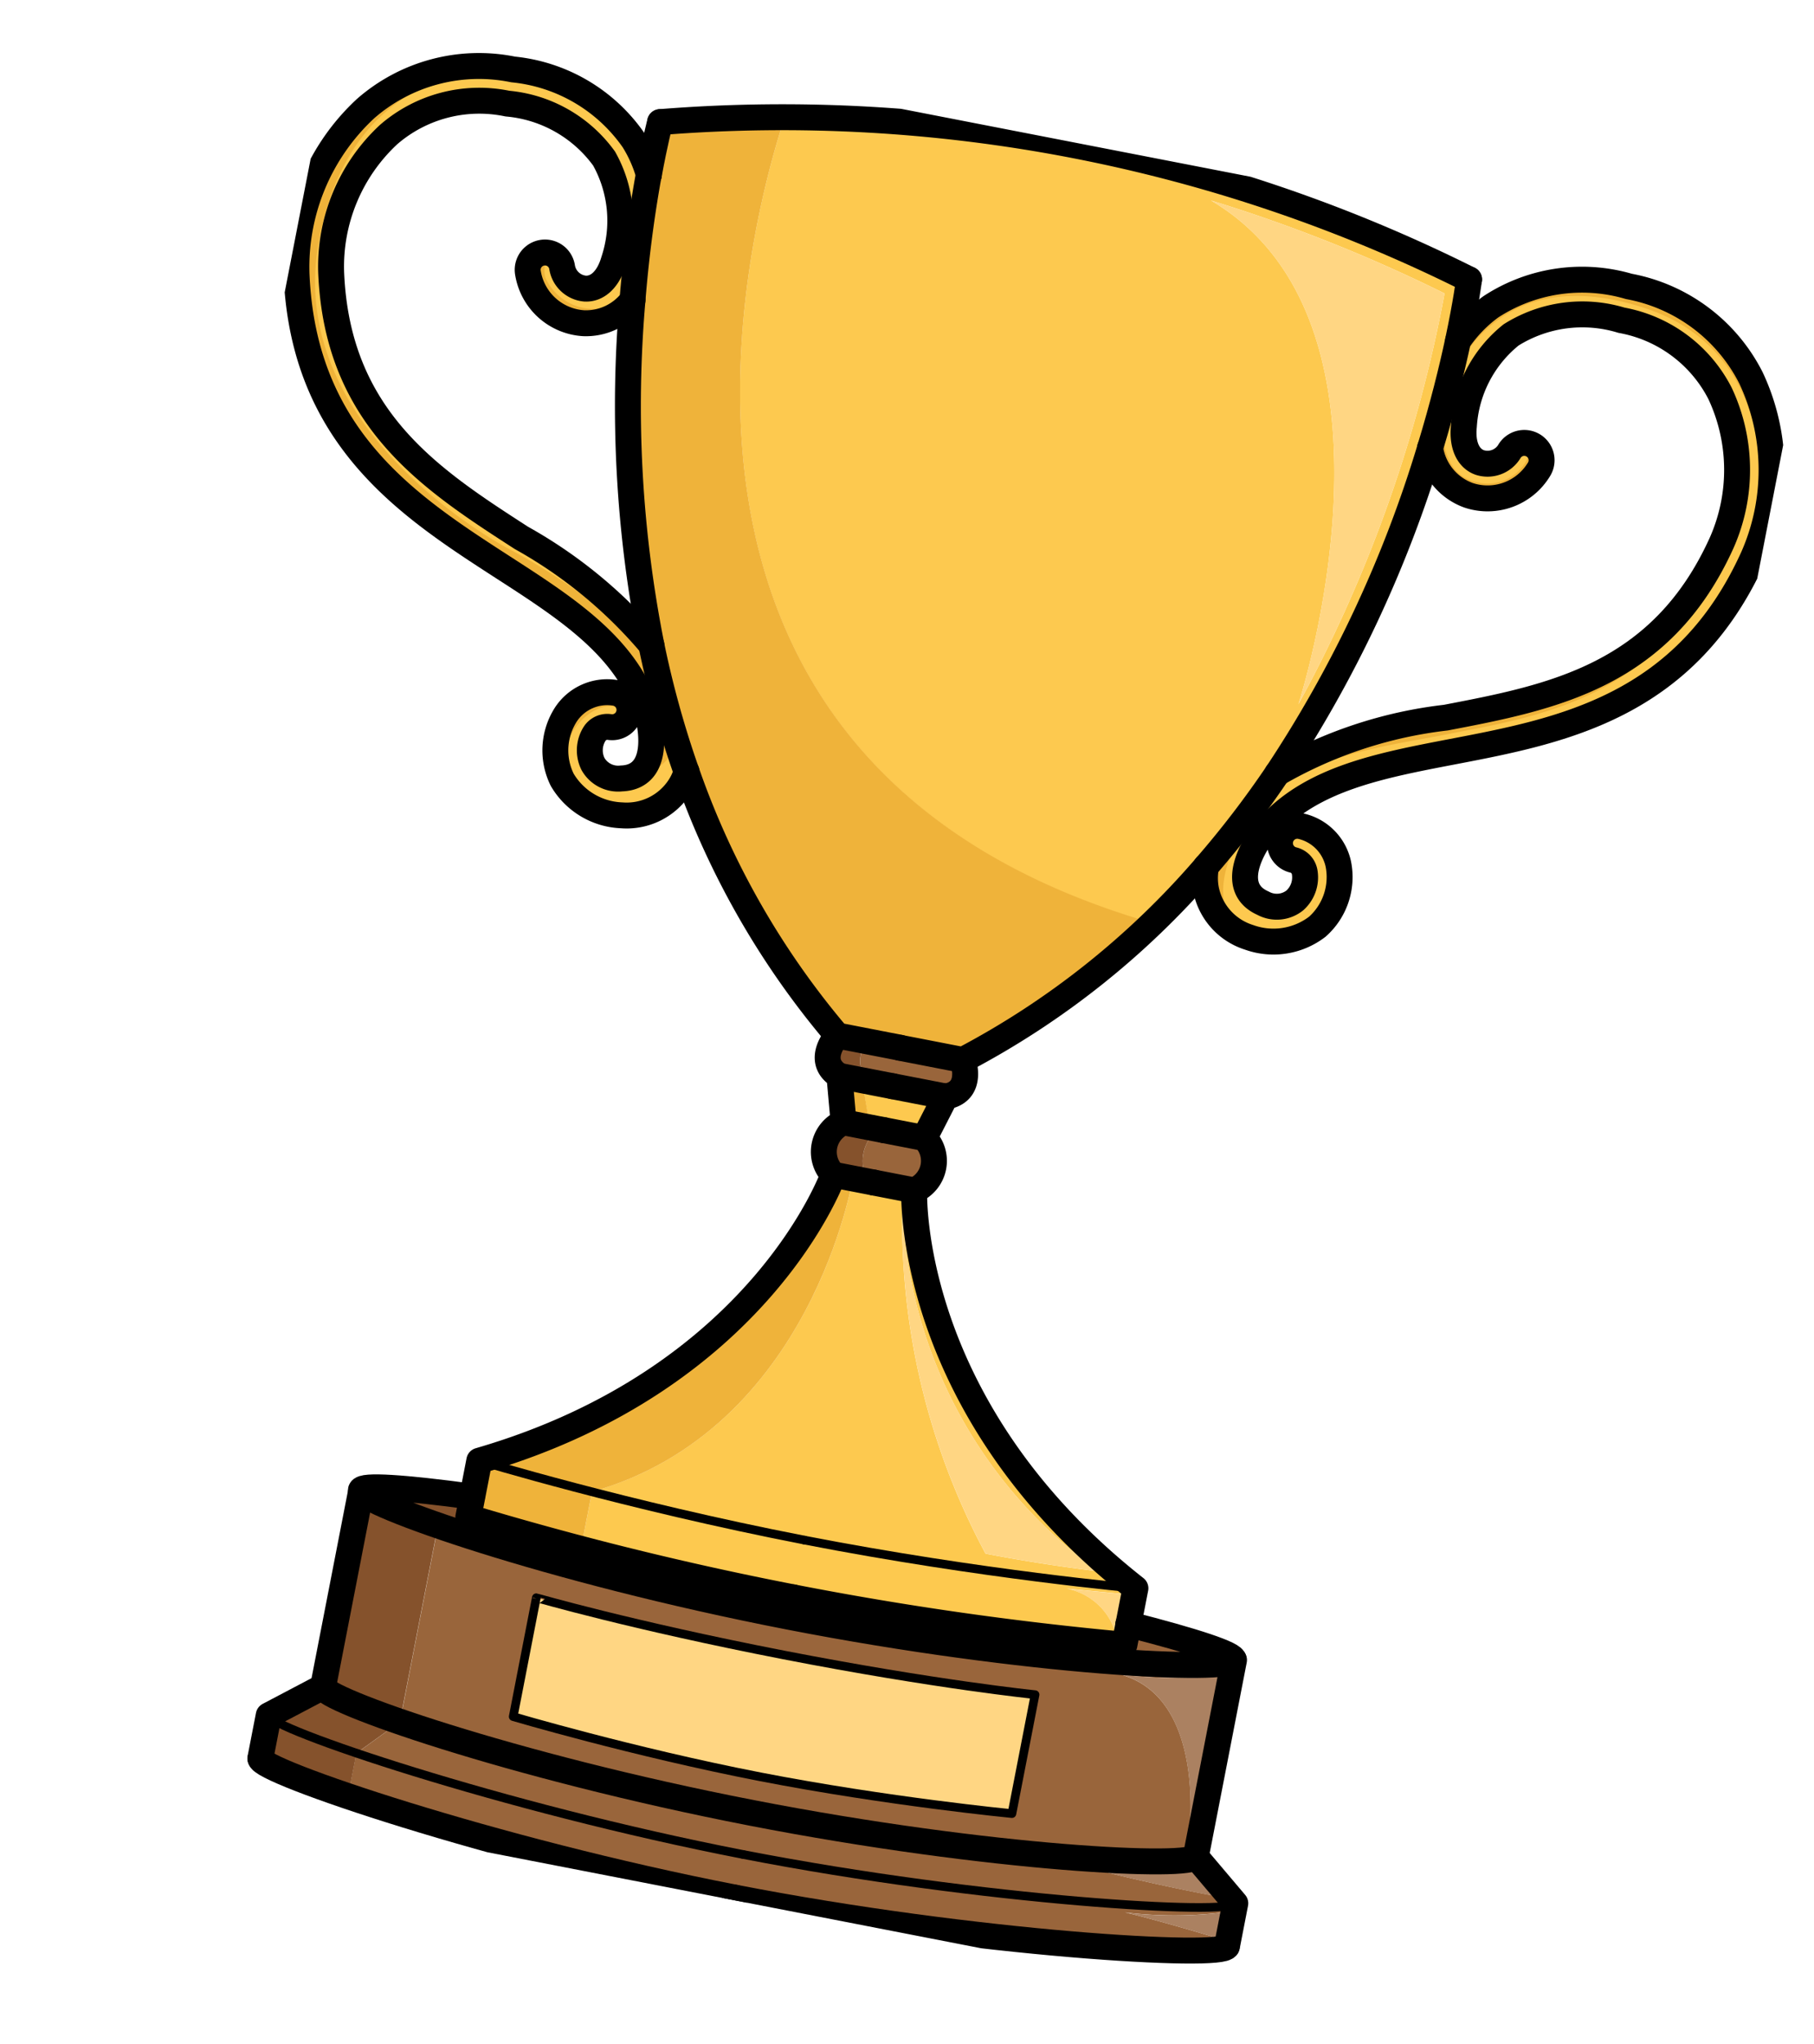 <svg xmlns="http://www.w3.org/2000/svg" xmlns:xlink="http://www.w3.org/1999/xlink" width="45.702" height="51.473" viewBox="0 0 45.702 51.473">
  <defs>
    <clipPath id="clip-path">
      <rect id="Rectangle_10176" data-name="Rectangle 10176" width="37.793" height="45.091" fill="none"/>
    </clipPath>
  </defs>
  <g id="Group_32170" data-name="Group 32170" transform="translate(8.604) rotate(11)">
    <g id="Group_32169" data-name="Group 32169" clip-path="url(#clip-path)">
      <path id="Path_12537" data-name="Path 12537" d="M135.288,10.076c-.016.107-.039.212-.063.315-.956,4.03-3.9,5.211-6.507,6.255-1.71.685-3.327,1.333-4.165,2.713l-.015.024c-.174.249-.83,1.674.225,1.916a.725.725,0,0,0,.773-.219.778.778,0,0,0,.107-.754.381.381,0,0,0-.348-.24.436.436,0,0,1,.059-.871,1.249,1.249,0,0,1,1.087.76,1.668,1.668,0,0,1-.219,1.645,1.557,1.557,0,0,1-.986.574,2.046,2.046,0,0,1-.656.018,1.592,1.592,0,0,1-1.291-.979,1.5,1.5,0,0,1-.107-.569l.08-.143c.1-.17.192-.341.285-.513.078-.146.155-.293.23-.44.093-.183.183-.366.272-.551.159-.33.308-.662.45-.994a11.009,11.009,0,0,1,3.9-2.187c2.521-1.012,5.13-2.057,5.981-5.647a4.315,4.315,0,0,0,.113-.86c0-.047,0-.093,0-.14s0-.072,0-.108a4.45,4.45,0,0,0-.871-2.579,3.482,3.482,0,0,0-2.788-1.336,3.381,3.381,0,0,0-2.659.893,3.194,3.194,0,0,0-.73,2.479c.042.473.255.782.573.827a.645.645,0,0,0,.679-.429.434.434,0,0,1,.51-.264.376.376,0,0,1,.056.016.436.436,0,0,1,.246.566,1.513,1.513,0,0,1-1.615.974,1.435,1.435,0,0,1-.667-.281,1.609,1.609,0,0,1-.512-.7h0q.023-.207.041-.405c.03-.323.054-.631.074-.922v0c0-.068.007-.135.012-.2.029-.466.042-.886.05-1.249a3.466,3.466,0,0,1,.647-1,4.206,4.206,0,0,1,3.315-1.168,4.335,4.335,0,0,1,3.461,1.675,5.439,5.439,0,0,1,.979,4.108" transform="translate(-97.636 -3.401)" fill="#fdc94f"/>
      <path id="Path_12538" data-name="Path 12538" d="M52.457,207.343A80.808,80.808,0,0,1,42.4,206.7V207.8a80.819,80.819,0,0,0,10.054.646c6.184,0,12.4-.844,12.4-1.159v-1.106c0,.315-6.22,1.159-12.4,1.159m12.132-.211s-1.534-.155-2.407-.19a10.425,10.425,0,0,0,2.407-.464Z" transform="translate(-33.609 -163.426)" fill="#99653b"/>
      <path id="Path_12539" data-name="Path 12539" d="M55.982,178.278c-2.4,0-4.617-.114-6.439-.27h-.012c-.139-.008-1.457-.09-2.676-.3h0v5.036a69.509,69.509,0,0,0,9.131.563c6.184,0,11.2-.743,11.2-1.058v-5.04c0,.315-5.014,1.07-11.2,1.07m10.943,3.611s-.172-3.554-2.437-3.774a13.611,13.611,0,0,0,2.437-.44Z" transform="translate(-37.135 -140.459)" fill="#99653b"/>
      <path id="Path_12540" data-name="Path 12540" d="M62.931,176.339c-2.1,0-4.016-.085-5.484-.179-.729-.046-1.347-.095-1.827-.136,0,.026-.064.447.8.537l.062.006h.012c1.822.157,4.043.27,6.439.27,6.184,0,11.2-.755,11.2-1.07,0-.144-1.048-.275-2.778-.377v.525a83.723,83.723,0,0,1-8.42.422" transform="translate(-44.083 -139.019)" fill="#99653b"/>
      <path id="Path_12541" data-name="Path 12541" d="M69.384,128.637s.19,6.407-4.945,9h0c1.482.09,3.406.172,5.484.172,4.586,0,8.42-.4,8.42-.4-6.571-3.376-7.383-8.773-7.383-8.773H69.384Zm7.963,8.53s-1.325.107-2.877.107a17.631,17.631,0,0,1-3.743-8.285,11.8,11.8,0,0,0,6.62,8.178" transform="translate(-51.076 -101.96)" fill="#fdc94f"/>
      <path id="Path_12542" data-name="Path 12542" d="M89.231,123.5H90.41a.806.806,0,0,0,0-1.344H89.231a1.009,1.009,0,0,0,0,1.344" transform="translate(-70.525 -96.823)" fill="#99653b"/>
      <path id="Path_12543" data-name="Path 12543" d="M87.1,116.72l.428,1.127h1.393l.326-1.127H87.1Z" transform="translate(-69.041 -92.514)" fill="#fdc94f"/>
      <path id="Path_12544" data-name="Path 12544" d="M55.63,178.436c.479.041,1.1.089,1.827.136l-1.827-.137Z" transform="translate(-44.093 -141.431)" fill="#fdc94f"/>
      <path id="Path_12545" data-name="Path 12545" d="M64.439,171.17v1.461c1.468.094,3.382.179,5.484.179a83.718,83.718,0,0,0,8.42-.422V170.94s-3.834.4-8.42.4c-2.078,0-4-.082-5.484-.172m13.646-.029v1.03a1.611,1.611,0,0,0-1.438-.892Z" transform="translate(-51.076 -135.491)" fill="#fdc94f"/>
      <path id="Path_12546" data-name="Path 12546" d="M87.09,112.961h1.576c.692-.257.249-.984.249-.984h-2.5c-.109.44-.089.984.676.984" transform="translate(-68.456 -88.755)" fill="#99653b"/>
      <path id="Path_12547" data-name="Path 12547" d="M52.458,202.57a69.512,69.512,0,0,1-9.131-.563v.006l-.922.981a80.815,80.815,0,0,0,10.054.646c6.184,0,12.4-.844,12.4-1.159l-1.207-.969c0,.315-5.014,1.058-11.2,1.058m11.87-.175s-1.593.024-3.459-.1a11.029,11.029,0,0,0,2.787-.464Z" transform="translate(-33.61 -159.723)" fill="#99653b"/>
      <path id="Path_12548" data-name="Path 12548" d="M69.542,16.424q.14-.275.272-.55.238-.5.45-.995A30.923,30.923,0,0,0,72.478,6.1h0q.022-.207.04-.406c.037-.4.065-.775.086-1.124.028-.466.043-.885.049-1.249.018-.993-.022-1.574-.022-1.574a38.668,38.668,0,0,0-17.705-.719c-.4,3.263-1.217,16.883,12.959,18.162q.576-.82,1.062-1.666h0l.08-.142c.1-.171.192-.342.285-.514.079-.146.155-.293.23-.44M65.871,1.035A38.912,38.912,0,0,1,72.093,2.21a34.883,34.883,0,0,1-1.64,10.859S71.683,3.1,65.871,1.035" transform="translate(-43.403 -0.258)" fill="#fdc94f"/>
      <path id="Path_12549" data-name="Path 12549" d="M125.168,77.954c-.075.147-.151.294-.23.44.079-.147.155-.293.23-.44" transform="translate(-99.028 -61.788)" fill="#fdc94f"/>
      <path id="Path_12550" data-name="Path 12550" d="M123.566,80.592q.146-.256.285-.514-.138.258-.285.514" transform="translate(-97.941 -63.471)" fill="#fdc94f"/>
      <path id="Path_12551" data-name="Path 12551" d="M140.2,26.612h0q.022-.207.04-.406-.019.2-.04.406Z" transform="translate(-111.128 -20.771)" fill="#fdc94f"/>
      <path id="Path_12552" data-name="Path 12552" d="M140.81,16.009c.028-.466.043-.885.049-1.249-.007.364-.022.783-.049,1.249" transform="translate(-111.609 -11.699)" fill="#fdc94f"/>
      <path id="Path_12553" data-name="Path 12553" d="M12.5,20.819a1.5,1.5,0,0,1-.1.414,1.59,1.59,0,0,1-1.293.979,2.078,2.078,0,0,1-.92-.085,1.479,1.479,0,0,1-.722-.506,1.672,1.672,0,0,1-.218-1.646,1.247,1.247,0,0,1,1.085-.76.439.439,0,0,1,.467.405.43.43,0,0,1-.007.116.44.44,0,0,1-.4.35.379.379,0,0,0-.348.24.778.778,0,0,0,.105.754.7.7,0,0,0,.668.239.179.179,0,0,0,.027,0l.08-.016c1.055-.242.4-1.667.225-1.916l-.015-.024c-.838-1.38-2.455-2.028-4.165-2.713C4.368,15.6,1.419,14.421.463,10.392a5.434,5.434,0,0,1,.916-4.423A4.334,4.334,0,0,1,4.838,4.293c.089,0,.176,0,.261,0h0A4.083,4.083,0,0,1,8.154,5.461a3.334,3.334,0,0,1,.545.784h0c0,.393.018.865.05,1.4.027.47.067.988.125,1.545.007.077.015.153.024.23a1.467,1.467,0,0,1-1.1.809,1.513,1.513,0,0,1-1.615-.974.436.436,0,0,1,.246-.566A.44.44,0,0,1,7,8.935a.644.644,0,0,0,.679.429c.318-.045.532-.354.575-.827a3.2,3.2,0,0,0-.731-2.479,3.382,3.382,0,0,0-2.659-.893A3.488,3.488,0,0,0,2.069,6.5a4.536,4.536,0,0,0-.757,3.687c.851,3.59,3.459,4.635,5.981,5.647a11.825,11.825,0,0,1,3.73,2.022c.033.078.066.156.1.234.3.7.638,1.4,1.019,2.1q.171.315.356.628" transform="translate(-0.259 -3.402)" fill="#fdc94f"/>
      <path id="Path_12554" data-name="Path 12554" d="M43.779,3.7q-1.539.3-3.058.719s-.035.5-.025,1.356h0c.009.788.054,1.881.2,3.173a30.923,30.923,0,0,0,2.125,8.439,24.437,24.437,0,0,0,1.476,2.96,20.841,20.841,0,0,0,5,5.8h3.222a20.467,20.467,0,0,0,4.024-4.292C42.561,20.585,43.378,6.965,43.779,3.7" transform="translate(-32.255 -2.934)" fill="#efb33a"/>
      <path id="Path_12555" data-name="Path 12555" d="M40.7,13.71c.009.788.055,1.881.2,3.173-.144-1.292-.189-2.384-.2-3.173h0Z" transform="translate(-32.262 -10.865)" fill="#efb33a"/>
      <path id="Path_12556" data-name="Path 12556" d="M51.9,69.712h0a24.467,24.467,0,0,0,1.476,2.96,24.467,24.467,0,0,1-1.476-2.96" transform="translate(-41.14 -55.255)" fill="#efb33a"/>
      <path id="Path_12557" data-name="Path 12557" d="M31.068,206.184v1.106a6.682,6.682,0,0,0,2.351.513V206.7a6.682,6.682,0,0,1-2.351-.513" transform="translate(-24.625 -163.426)" fill="#85522c"/>
      <path id="Path_12558" data-name="Path 12558" d="M49.551,179.918l-.061-.006c-1.01-.088-1.893-.189-2.614-.292,1.218.208,2.537.29,2.676.3" transform="translate(-37.154 -142.37)" fill="#efb33a"/>
      <path id="Path_12559" data-name="Path 12559" d="M38.953,182.743v-5.036c-1.3-.186-2.066-.376-2.066-.5v5.04c0,.123.765.311,2.066.5" transform="translate(-29.237 -140.458)" fill="#85522c"/>
      <path id="Path_12560" data-name="Path 12560" d="M38.953,176.268h0c.721.1,1.6.2,2.614.292-.863-.09-.8-.511-.8-.537-.706-.061-1.109-.107-1.109-.107v-.525c-1.73.1-2.778.233-2.778.377,0,.123.765.313,2.066.5" transform="translate(-29.237 -139.019)" fill="#85522c"/>
      <path id="Path_12561" data-name="Path 12561" d="M53.217,137.64c5.135-2.594,4.945-9,4.945-9h-.5s-.811,5.4-7.383,8.773c0,0,1.146.12,2.936.23Z" transform="translate(-39.854 -101.961)" fill="#efb33a"/>
      <path id="Path_12562" data-name="Path 12562" d="M85.31,123.5a1.009,1.009,0,0,1,0-1.344h-.9a.806.806,0,0,0,0,1.344h.9Z" transform="translate(-66.604 -96.823)" fill="#85522c"/>
      <path id="Path_12563" data-name="Path 12563" d="M84.889,116.72h-.58l.326,1.127h.682Z" transform="translate(-66.825 -92.514)" fill="#efb33a"/>
      <path id="Path_12564" data-name="Path 12564" d="M51.389,172.5h0l1.827.137v-1.461c-1.79-.11-2.936-.23-2.936-.23v1.448s.4.046,1.109.107" transform="translate(-39.853 -135.491)" fill="#efb33a"/>
      <path id="Path_12565" data-name="Path 12565" d="M83.976,112.961c-.765,0-.785-.544-.676-.984h-.722s-.445.727.248.984h1.15Z" transform="translate(-65.342 -88.755)" fill="#85522c"/>
      <path id="Path_12566" data-name="Path 12566" d="M33.419,202.994l.922-.981v-.006c-1.3-.184-2.066-.372-2.066-.5l-1.206.969a6.68,6.68,0,0,0,2.35.513" transform="translate(-24.626 -159.723)" fill="#85522c"/>
      <path id="Path_12567" data-name="Path 12567" d="M101.382,138.511a11.8,11.8,0,0,1-6.62-8.178,17.631,17.631,0,0,0,3.743,8.285c1.551,0,2.877-.107,2.877-.107" transform="translate(-75.11 -103.305)" fill="#ffd683"/>
      <path id="Path_12568" data-name="Path 12568" d="M124.741,172.94v-1.03l-1.438.139a1.611,1.611,0,0,1,1.438.892" transform="translate(-97.732 -136.259)" fill="#ffd683"/>
      <path id="Path_12569" data-name="Path 12569" d="M134.338,183.672v-4.214a13.612,13.612,0,0,1-2.437.44c2.265.22,2.437,3.774,2.437,3.774" transform="translate(-104.547 -142.242)" fill="#ab8161"/>
      <path id="Path_12570" data-name="Path 12570" d="M134.9,203.633l-.673-.559a11.029,11.029,0,0,1-2.787.464c1.866.119,3.459.1,3.459.1" transform="translate(-104.184 -160.961)" fill="#ab8161"/>
      <path id="Path_12571" data-name="Path 12571" d="M140.183,208.256V207.6a10.425,10.425,0,0,1-2.407.464c.874.036,2.407.19,2.407.19" transform="translate(-109.204 -164.55)" fill="#ab8161"/>
      <path id="Path_12572" data-name="Path 12572" d="M112.924,15.782a34.883,34.883,0,0,0,1.64-10.859,38.912,38.912,0,0,0-6.223-1.175c5.813,2.068,4.582,12.034,4.582,12.034" transform="translate(-85.874 -2.971)" fill="#ffd683"/>
      <path id="Path_12573" data-name="Path 12573" d="M12.143,20.191a1.5,1.5,0,0,1-1.3,1.125l.08-.017c1.055-.242.4-1.667.225-1.916l-.015-.024C10.3,17.98,8.68,17.331,6.97,16.647c-2.6-1.043-5.55-2.225-6.507-6.255a5.434,5.434,0,0,1,.916-4.423A4.334,4.334,0,0,1,4.838,4.294c.089,0,.176,0,.261,0-.38.021-4.241.357-4.241,5.126,0,5.016,6.324,6.794,6.324,6.794a15.763,15.763,0,0,1,3.942,1.88c.3.7.638,1.4,1.019,2.1" transform="translate(-0.259 -3.402)" fill="#efb33a"/>
      <path id="Path_12574" data-name="Path 12574" d="M44.4,76.773h0s-.392-.456-.96.108a1.438,1.438,0,0,0,.358,2.281,1.478,1.478,0,0,1-.722-.506,1.672,1.672,0,0,1-.218-1.646,1.246,1.246,0,0,1,1.086-.76.439.439,0,0,1,.467.405.421.421,0,0,1-.007.116" transform="translate(-33.871 -60.438)" fill="#efb33a"/>
      <path id="Path_12575" data-name="Path 12575" d="M149.215,10.076c-.105-2.228-.973-4.924-3.885-5.316-4.361-.586-4.576,3.153-4.576,3.153h0c0-.068.007-.135.012-.2.029-.466.042-.886.05-1.249a3.466,3.466,0,0,1,.647-1,4.206,4.206,0,0,1,3.315-1.168,4.335,4.335,0,0,1,3.461,1.675,5.439,5.439,0,0,1,.979,4.108" transform="translate(-111.563 -3.401)" fill="#efb33a"/>
      <path id="Path_12576" data-name="Path 12576" d="M143,23.1a1.513,1.513,0,0,1-1.615.974,1.435,1.435,0,0,1-.667-.281,1.609,1.609,0,0,1-.512-.7h0q.023-.207.041-.405c.03-.323.054-.63.074-.922h0s-.026,1.94,1.216,1.94a1.113,1.113,0,0,0,1.16-1.182.376.376,0,0,1,.056.017A.436.436,0,0,1,143,23.1" transform="translate(-111.126 -17.243)" fill="#efb33a"/>
      <path id="Path_12577" data-name="Path 12577" d="M134.375,29.442a4.345,4.345,0,0,0,.113-.86c-.128,4.8-3.894,6.056-5.914,6.884-2.054.842-4.594,1.51-4.873,4.31-.153,1.534.919,1.672,1.534,1.672a2.046,2.046,0,0,1-.656.018,1.591,1.591,0,0,1-1.291-.979,1.5,1.5,0,0,1-.107-.569l.079-.143c.1-.17.192-.341.285-.513.078-.146.155-.293.23-.44.093-.183.183-.366.272-.551.159-.33.308-.662.45-.994a11.009,11.009,0,0,1,3.9-2.187c2.521-1.012,5.13-2.057,5.981-5.647" transform="translate(-97.636 -22.655)" fill="#efb33a"/>
      <path id="Path_12578" data-name="Path 12578" d="M177.706,27.373c0,.038,0,.074,0,.111,0-.036,0-.072,0-.108Z" transform="translate(-140.851 -21.696)" fill="#fdc94f"/>
      <path id="Path_12579" data-name="Path 12579" d="M31.165,26.107a1.467,1.467,0,0,1-1.1.809,1.513,1.513,0,0,1-1.615-.974.436.436,0,0,1,.246-.566.428.428,0,0,1,.29-.009c-.122.09-.227.266-.087.6a1.328,1.328,0,0,0,2.241-.093c.007.077.015.153.024.23" transform="translate(-22.526 -20.089)" fill="#efb33a"/>
      <path id="Path_12580" data-name="Path 12580" d="M40.7,13.718c.009.788.055,1.881.2,3.173a30.923,30.923,0,0,0,2.125,8.439A24.436,24.436,0,0,0,44.5,28.29a20.84,20.84,0,0,0,5,5.8h1.611" transform="translate(-32.262 -10.873)" fill="none" stroke="#000" stroke-linecap="round" stroke-linejoin="round" stroke-width="0.653"/>
      <path id="Path_12581" data-name="Path 12581" d="M40.721,7.169s-.035.5-.025,1.356" transform="translate(-32.255 -5.682)" fill="none" stroke="#000" stroke-linecap="round" stroke-linejoin="round" stroke-width="0.653"/>
      <path id="Path_12582" data-name="Path 12582" d="M82.578,111.976s-.445.727.248.984l.326,1.127a.806.806,0,0,0,0,1.344h1.037" transform="translate(-65.342 -88.754)" fill="none" stroke="#000" stroke-linecap="round" stroke-linejoin="round" stroke-width="0.653"/>
      <path id="Path_12583" data-name="Path 12583" d="M57.664,128.638s-.811,5.4-7.383,8.773v1.448a83.719,83.719,0,0,0,8.42.422" transform="translate(-39.854 -101.961)" fill="none" stroke="#000" stroke-linecap="round" stroke-linejoin="round" stroke-width="0.653"/>
      <path id="Path_12584" data-name="Path 12584" d="M50.28,170.941s3.834.4,8.42.4" transform="translate(-39.853 -135.491)" fill="none" stroke="#000" stroke-linecap="round" stroke-linejoin="round" stroke-width="0.218"/>
      <line id="Line_62" data-name="Line 62" x2="1.037" transform="translate(17.81 25.333)" fill="none" stroke="#000" stroke-linecap="round" stroke-linejoin="round" stroke-width="0.653"/>
      <line id="Line_63" data-name="Line 63" x2="1.363" transform="translate(17.484 24.205)" fill="none" stroke="#000" stroke-linecap="round" stroke-linejoin="round" stroke-width="0.653"/>
      <path id="Path_12585" data-name="Path 12585" d="M56.5,175.393c1.73.1,2.778.233,2.778.376,0,.315-5.013,1.07-11.2,1.07s-11.2-.755-11.2-1.07c0-.144,1.048-.275,2.778-.376" transform="translate(-29.237 -139.02)" fill="none" stroke="#000" stroke-linecap="round" stroke-linejoin="round" stroke-width="0.653"/>
      <line id="Line_64" data-name="Line 64" y2="5.04" transform="translate(7.65 36.749)" fill="none" stroke="#000" stroke-linecap="round" stroke-linejoin="round" stroke-width="0.653"/>
      <path id="Path_12586" data-name="Path 12586" d="M31.068,184.323v-1.106l1.207-.969c0,.315,5.013,1.058,11.2,1.058s11.2-.743,11.2-1.058v-5.04" transform="translate(-24.625 -140.459)" fill="none" stroke="#000" stroke-linecap="round" stroke-linejoin="round" stroke-width="0.653"/>
      <path id="Path_12587" data-name="Path 12587" d="M43.472,212.673c-6.184,0-12.4-.844-12.4-1.159" transform="translate(-24.625 -167.65)" fill="none" stroke="#000" stroke-linecap="round" stroke-linejoin="round" stroke-width="0.653"/>
      <path id="Path_12588" data-name="Path 12588" d="M146.086,203.586V202.48l-1.207-.969" transform="translate(-114.835 -159.722)" fill="none" stroke="#000" stroke-linecap="round" stroke-linejoin="round" stroke-width="0.653"/>
      <path id="Path_12589" data-name="Path 12589" d="M90.883,212.673c6.184,0,12.4-.844,12.4-1.159" transform="translate(-72.036 -167.65)" fill="none" stroke="#000" stroke-linecap="round" stroke-linejoin="round" stroke-width="0.653"/>
      <path id="Path_12590" data-name="Path 12590" d="M43.472,207.342c-6.184,0-12.4-.844-12.4-1.159" transform="translate(-24.625 -163.425)" fill="none" stroke="#000" stroke-linecap="round" stroke-linejoin="round" stroke-width="0.218"/>
      <path id="Path_12591" data-name="Path 12591" d="M90.883,207.342c6.184,0,12.4-.844,12.4-1.159" transform="translate(-72.036 -163.425)" fill="none" stroke="#000" stroke-linecap="round" stroke-linejoin="round" stroke-width="0.218"/>
      <path id="Path_12592" data-name="Path 12592" d="M97.581,83.244A20.883,20.883,0,0,1,92.495,89.2H90.883" transform="translate(-72.036 -65.981)" fill="none" stroke="#000" stroke-linecap="round" stroke-linejoin="round" stroke-width="0.653"/>
      <path id="Path_12593" data-name="Path 12593" d="M126.709,28.168a30.923,30.923,0,0,1-2.214,8.78,24.478,24.478,0,0,1-1.316,2.641" transform="translate(-97.634 -22.327)" fill="none" stroke="#000" stroke-linecap="round" stroke-linejoin="round" stroke-width="0.653"/>
      <path id="Path_12594" data-name="Path 12594" d="M140.356,7.169s.04.581.022,1.574c-.014.728-.06,1.677-.175,2.78" transform="translate(-111.128 -5.682)" fill="none" stroke="#000" stroke-linecap="round" stroke-linejoin="round" stroke-width="0.653"/>
      <path id="Path_12595" data-name="Path 12595" d="M61.585,1.746a38.687,38.687,0,0,0-20.763,0" transform="translate(-32.356 -0.259)" fill="none" stroke="#000" stroke-linecap="round" stroke-linejoin="round" stroke-width="0.653"/>
      <path id="Path_12596" data-name="Path 12596" d="M92.495,111.976s.444.727-.249.984l-.326,1.127a.806.806,0,0,1,0,1.344H90.883" transform="translate(-72.036 -88.754)" fill="none" stroke="#000" stroke-linecap="round" stroke-linejoin="round" stroke-width="0.653"/>
      <path id="Path_12597" data-name="Path 12597" d="M91.92,128.638s.812,5.4,7.383,8.773v1.448a83.719,83.719,0,0,1-8.42.422" transform="translate(-72.036 -101.961)" fill="none" stroke="#000" stroke-linecap="round" stroke-linejoin="round" stroke-width="0.653"/>
      <path id="Path_12598" data-name="Path 12598" d="M99.3,170.941s-3.834.4-8.42.4" transform="translate(-72.036 -135.491)" fill="none" stroke="#000" stroke-linecap="round" stroke-linejoin="round" stroke-width="0.218"/>
      <line id="Line_65" data-name="Line 65" x1="1.037" transform="translate(18.847 25.333)" fill="none" stroke="#000" stroke-linecap="round" stroke-linejoin="round" stroke-width="0.653"/>
      <line id="Line_66" data-name="Line 66" x1="1.363" transform="translate(18.847 24.205)" fill="none" stroke="#000" stroke-linecap="round" stroke-linejoin="round" stroke-width="0.653"/>
      <path id="Path_12599" data-name="Path 12599" d="M126.884,6.461a3.451,3.451,0,0,1,.647-1,4.2,4.2,0,0,1,3.316-1.169,4.334,4.334,0,0,1,3.46,1.675,5.438,5.438,0,0,1,.915,4.423c-.956,4.03-3.9,5.211-6.506,6.255-1.711.686-3.327,1.334-4.164,2.713l-.016.025c-.174.249-.83,1.673.226,1.916a.728.728,0,0,0,.774-.22.779.779,0,0,0,.106-.753.38.38,0,0,0-.349-.241.436.436,0,0,1,.059-.871,1.246,1.246,0,0,1,1.087.759,1.672,1.672,0,0,1-.219,1.646,1.817,1.817,0,0,1-1.642.591,1.591,1.591,0,0,1-1.292-.98,1.525,1.525,0,0,1-.107-.568h0" transform="translate(-97.633 -3.4)" fill="none" stroke="#000" stroke-linecap="round" stroke-linejoin="round" stroke-width="0.653"/>
      <path id="Path_12600" data-name="Path 12600" d="M131.741,12.577h0a1.489,1.489,0,0,0,1.178.986,1.514,1.514,0,0,0,1.616-.975.436.436,0,0,0-.812-.319.644.644,0,0,1-.679.43c-.318-.045-.532-.355-.573-.827a3.192,3.192,0,0,1,.73-2.479,3.377,3.377,0,0,1,2.659-.893,3.487,3.487,0,0,1,2.789,1.335,4.534,4.534,0,0,1,.758,3.688c-.852,3.59-3.46,4.635-5.981,5.646a11.005,11.005,0,0,0-3.9,2.187" transform="translate(-102.666 -6.736)" fill="none" stroke="#000" stroke-linecap="round" stroke-linejoin="round" stroke-width="0.653"/>
      <path id="Path_12601" data-name="Path 12601" d="M12.227,12.754a1.468,1.468,0,0,1-1.1.809,1.514,1.514,0,0,1-1.616-.975.436.436,0,0,1,.812-.319A.644.644,0,0,0,11,12.7c.318-.045.532-.355.575-.827a3.2,3.2,0,0,0-.731-2.479A3.377,3.377,0,0,0,8.188,8.5,3.487,3.487,0,0,0,5.4,9.836a4.537,4.537,0,0,0-.758,3.688c.852,3.59,3.46,4.635,5.982,5.646a11.791,11.791,0,0,1,3.728,2.023" transform="translate(-3.588 -6.736)" fill="none" stroke="#000" stroke-linecap="round" stroke-linejoin="round" stroke-width="0.653"/>
      <path id="Path_12602" data-name="Path 12602" d="M12.5,20.817h0a1.452,1.452,0,0,1-.1.413,1.589,1.589,0,0,1-1.292.98,1.817,1.817,0,0,1-1.642-.591,1.671,1.671,0,0,1-.219-1.646,1.246,1.246,0,0,1,1.087-.759.436.436,0,1,1,.059.871.38.38,0,0,0-.349.241.779.779,0,0,0,.106.753.728.728,0,0,0,.774.22c1.056-.243.4-1.667.226-1.916l-.016-.025C10.3,17.979,8.68,17.33,6.969,16.645,4.368,15.6,1.419,14.42.463,10.39a5.438,5.438,0,0,1,.915-4.423,4.334,4.334,0,0,1,3.46-1.675A4.2,4.2,0,0,1,8.154,5.461a3.37,3.37,0,0,1,.546.782h0" transform="translate(-0.259 -3.4)" fill="none" stroke="#000" stroke-linecap="round" stroke-linejoin="round" stroke-width="0.653"/>
      <path id="Path_12603" data-name="Path 12603" d="M66.668,186.175c3.911,0,6.4-.227,6.4-.227V189s-3.134.3-6.4.3-6.4-.3-6.4-.3v-3.051s2.486.227,6.4.227" transform="translate(-47.772 -147.386)" fill="#ffd683"/>
      <path id="Path_12604" data-name="Path 12604" d="M66.668,186.175c3.911,0,6.4-.227,6.4-.227V189s-3.134.3-6.4.3-6.4-.3-6.4-.3v-3.051S62.757,186.175,66.668,186.175Z" transform="translate(-47.772 -147.386)" fill="none" stroke="#000" stroke-linecap="round" stroke-linejoin="round" stroke-width="0.218"/>
    </g>
  </g>
</svg>
